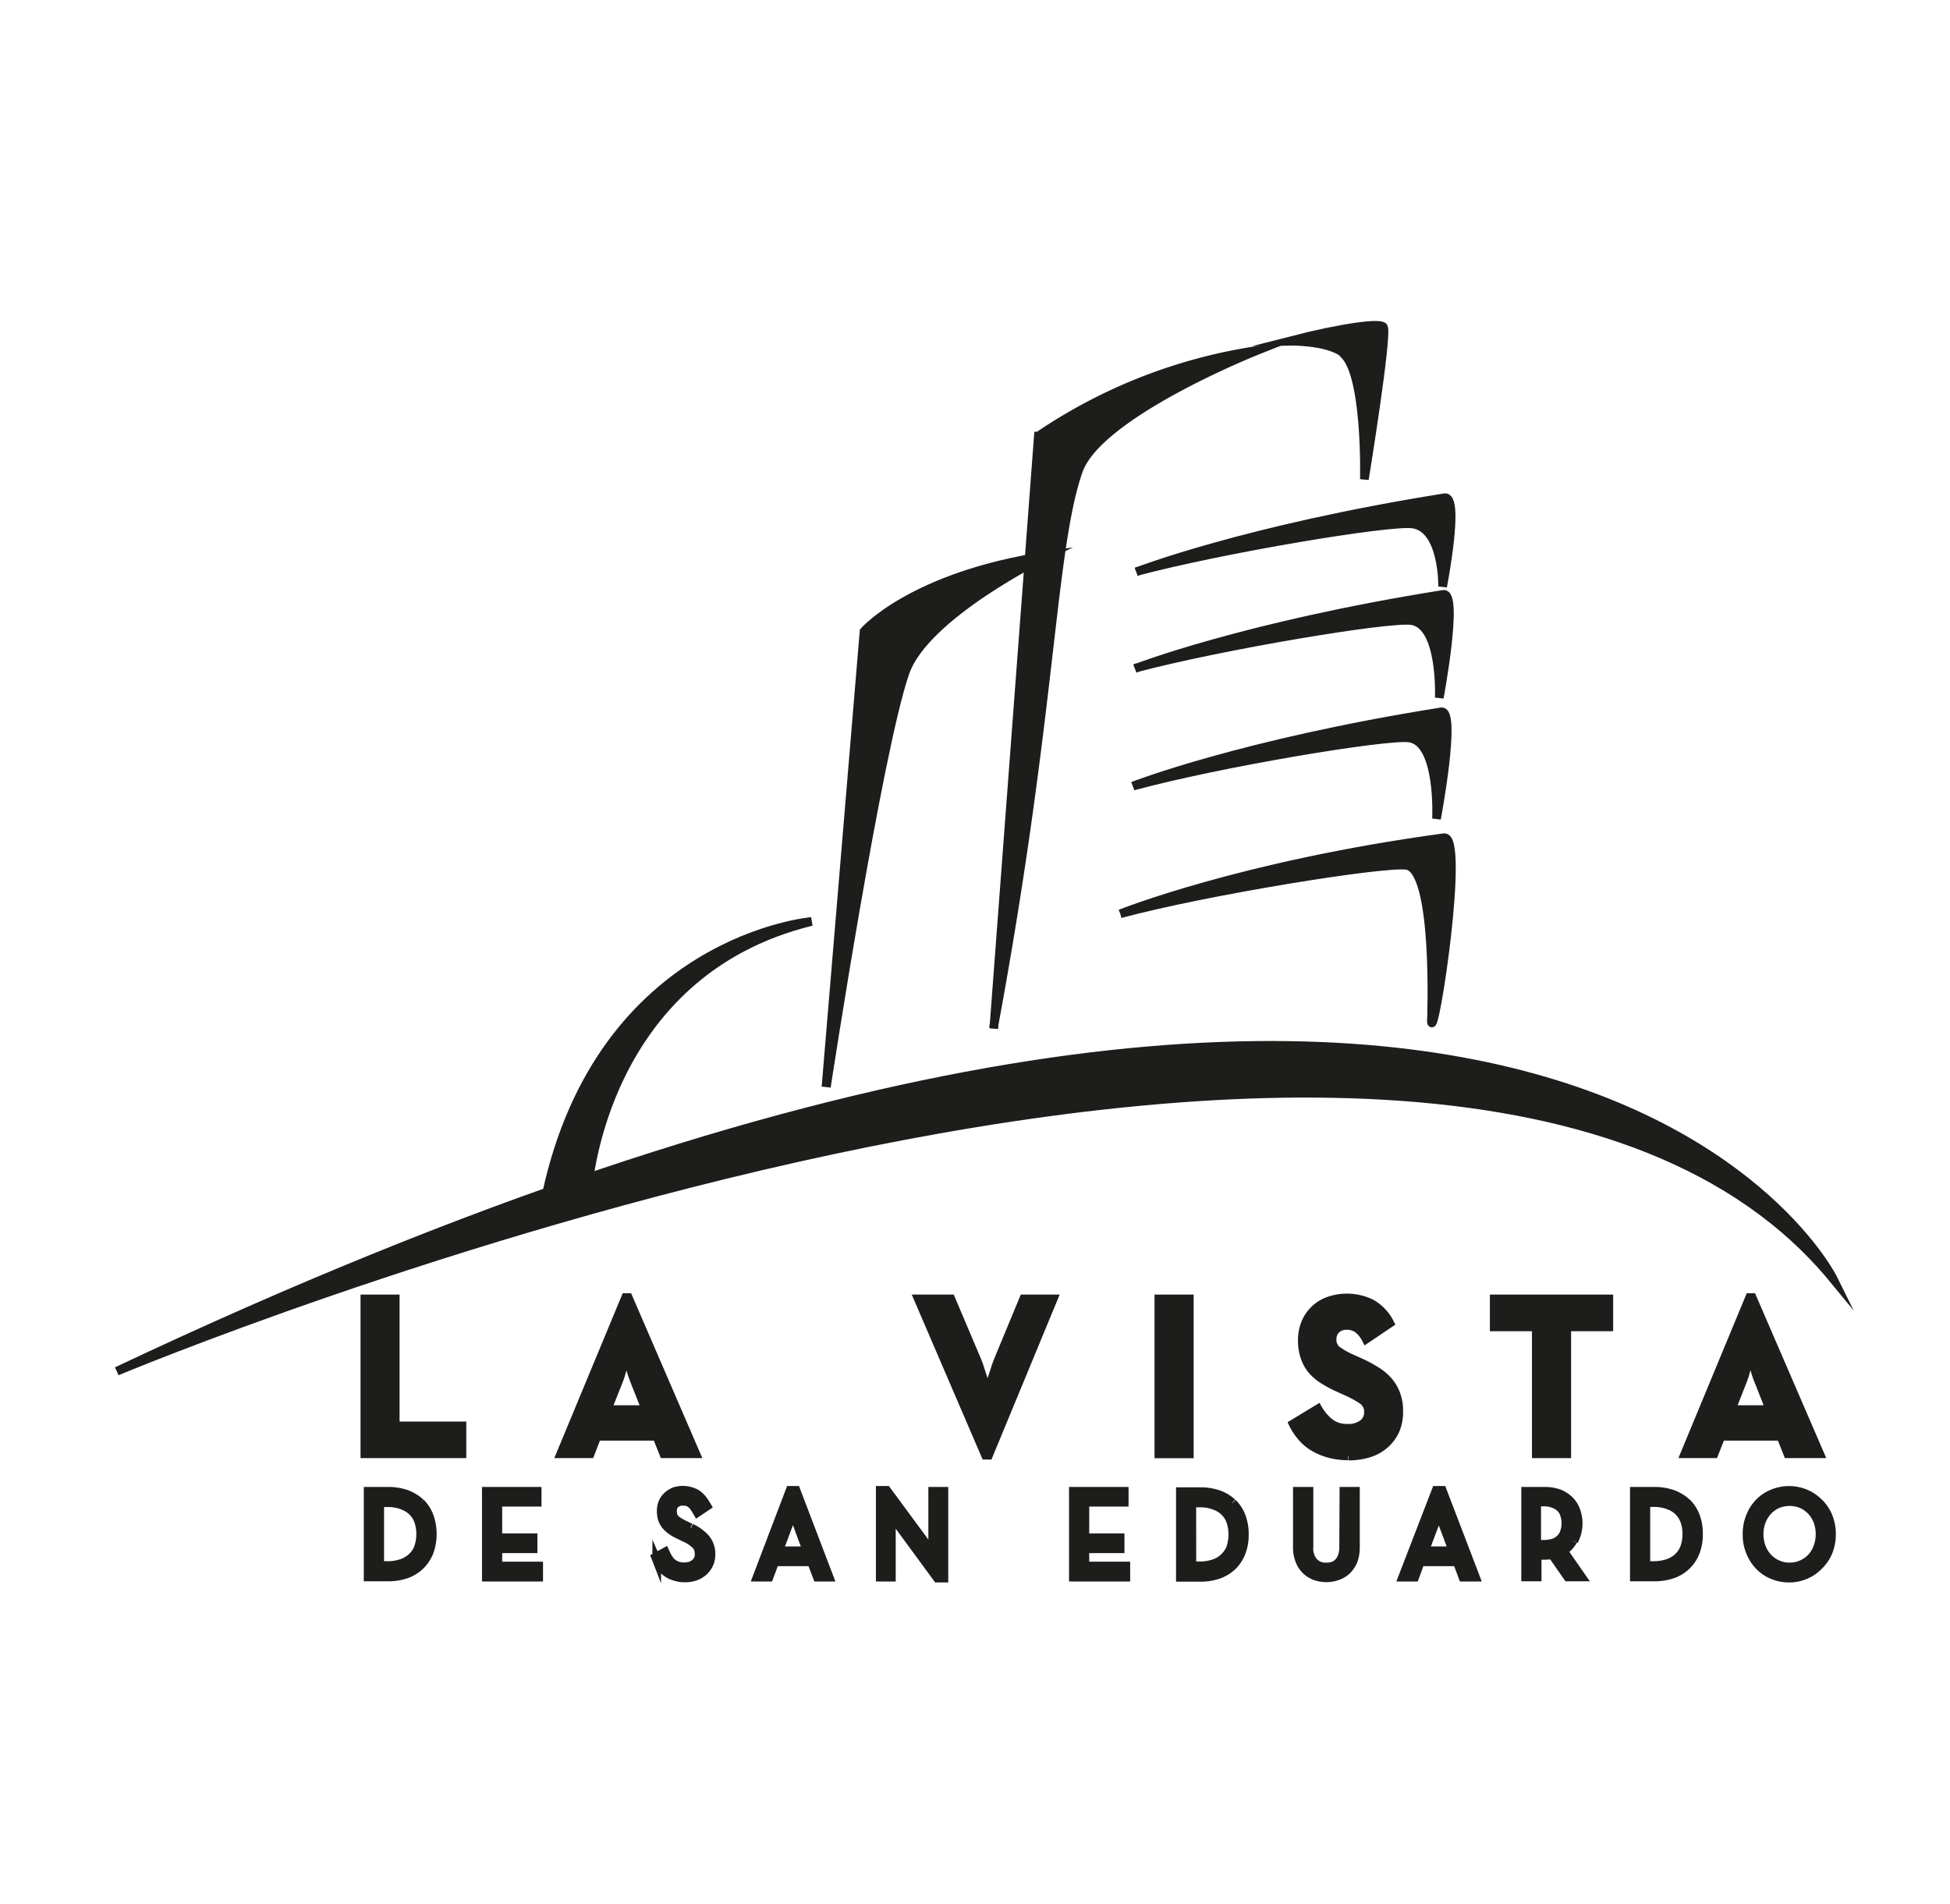 <?xml version="1.0" encoding="UTF-8"?> <svg xmlns="http://www.w3.org/2000/svg" id="Capa_1" data-name="Capa 1" viewBox="0 0 204.85 200"><defs><style>.cls-1{fill:#1d1d1b;stroke:#1d1d1b;stroke-miterlimit:10;stroke-width:0.91px;}</style></defs><title>La-vista-impressio</title><path id="_Trazado_" data-name="&lt;Trazado&gt;" class="cls-1" d="M12.27,144.05s140-58.66,180.31-9.71c0,0-30.24-61.18-180.31,9.71"></path><path id="_Trazado_2" data-name="&lt;Trazado&gt;" class="cls-1" d="M86.77,114.19l4-47.87s5-5.76,19.07-7.92c0,0-12.66,6.21-14.76,12.24-2.88,8.28-8.27,43.55-8.27,43.55"></path><path id="_Trazado_3" data-name="&lt;Trazado&gt;" class="cls-1" d="M104.4,108.06l4.68-62.25a55.56,55.56,0,0,1,23-9s-16.71,6.63-18.8,12.66c-2.9,8.33-2.77,25.44-8.92,58.54"></path><path id="_Trazado_4" data-name="&lt;Trazado&gt;" class="cls-1" d="M141,37.05c2.62,1.87,2.33,13.3,2.33,13.3s2.47-15.15,2-16c-.3-.47-4.13,0-9.93,1.49,0,0,3.91-.07,5.64,1.18"></path><path id="_Trazado_5" data-name="&lt;Trazado&gt;" class="cls-1" d="M119.36,60.08s11.44-4.45,32.39-7.79c1.67-.27-.2,9.33-.2,9.33s.11-6.16-3.17-6.58c-2.48-.32-20,2.6-29,5"></path><path id="_Trazado_6" data-name="&lt;Trazado&gt;" class="cls-1" d="M119.22,70.24s11.44-4.46,32.4-7.8c1.66-.27-.42,10.86-.42,10.86s.33-7.7-2.95-8.11c-2.48-.32-20,2.61-29,5"></path><path id="_Trazado_7" data-name="&lt;Trazado&gt;" class="cls-1" d="M119,82.58s11.45-4.47,32.4-7.8c1.67-.27-.49,11.23-.49,11.23s.4-8.06-2.87-8.49c-2.49-.31-20,2.61-29,5.06"></path><path id="_Trazado_8" data-name="&lt;Trazado&gt;" class="cls-1" d="M117.69,96s12.64-5.09,34-8c2.26-.31-1.05,21.28-1.32,19.35,0,0,.66-16-2.62-16.45-2.5-.32-21,2.66-30.06,5.09"></path><path id="_Trazado_9" data-name="&lt;Trazado&gt;" class="cls-1" d="M61.76,124.89s1.51-22.7,23.49-28.09c0,0-22.07,1.86-27.85,28.66Z"></path><polygon id="_Trazado_10" data-name="&lt;Trazado&gt;" class="cls-1" points="38.33 136.45 41.52 136.45 41.52 149.79 48.53 149.79 48.53 152.72 38.33 152.72 38.33 136.45"></polygon><path id="_Trazado_compuesto_" data-name="&lt;Trazado compuesto&gt;" class="cls-1" d="M65.72,136.31H66l7.09,16.41H69.73L69,150.88H62.71L62,152.72H58.91Zm2.14,11.77-1.12-2.82c-.11-.29-.23-.6-.34-.94s-.21-.66-.29-1-.21-.68-.3-1c-.11.34-.21.68-.29,1l-.29,1a7.38,7.38,0,0,1-.33.94l-1.12,2.82Z"></path><path id="_Trazado_11" data-name="&lt;Trazado&gt;" class="cls-1" d="M96.47,136.45h3.42l2.66,6.27a10.59,10.59,0,0,1,.43,1.18l.39,1.19c.14.43.26.87.39,1.32q.17-.67.36-1.32c.12-.36.26-.76.39-1.18s.28-.82.43-1.19l2.6-6.27h3.1l-6.79,16.42h-.32Z"></path><rect id="_Trazado_12" data-name="&lt;Trazado&gt;" class="cls-1" x="121.74" y="136.45" width="3.2" height="16.28"></rect><path id="_Trazado_13" data-name="&lt;Trazado&gt;" class="cls-1" d="M141.61,152.94a7.56,7.56,0,0,1-2-.26A6.71,6.71,0,0,1,138,152a4.89,4.89,0,0,1-1.27-1.08,6.2,6.2,0,0,1-.88-1.34l2.6-1.58a5.27,5.27,0,0,0,1.24,1.46,2.92,2.92,0,0,0,1.91.58,2.46,2.46,0,0,0,1.58-.47,1.48,1.48,0,0,0,.58-1.19,1.5,1.5,0,0,0-.62-1.3,11,11,0,0,0-1.71-.93l-.79-.36a11.73,11.73,0,0,1-1.58-.84,5.09,5.09,0,0,1-1.2-1,4.19,4.19,0,0,1-.77-1.37,5.16,5.16,0,0,1-.28-1.8,4.76,4.76,0,0,1,.32-1.74,4.11,4.11,0,0,1,2.41-2.35,5.81,5.81,0,0,1,4.57.28A4.92,4.92,0,0,1,146,139l-2.48,1.67a3.18,3.18,0,0,0-.89-1.09,1.93,1.93,0,0,0-1.17-.34,1.53,1.53,0,0,0-1.11.41,1.39,1.39,0,0,0-.41,1,1.41,1.41,0,0,0,.47,1.17,7.77,7.77,0,0,0,1.49.86l.8.36a13.79,13.79,0,0,1,1.81.95,5.62,5.62,0,0,1,1.33,1.1,4.44,4.44,0,0,1,.81,1.38,5,5,0,0,1,.29,1.82,4.82,4.82,0,0,1-.39,2,4.42,4.42,0,0,1-1.12,1.47,4.55,4.55,0,0,1-1.67.9,7.13,7.13,0,0,1-2.11.3"></path><polygon id="_Trazado_14" data-name="&lt;Trazado&gt;" class="cls-1" points="161.39 139.39 156.97 139.39 156.97 136.45 169.01 136.45 169.01 139.39 164.59 139.39 164.59 152.72 161.39 152.72 161.39 139.39"></polygon><path id="_Trazado_compuesto_2" data-name="&lt;Trazado compuesto&gt;" class="cls-1" d="M183.8,136.31h.27l7.09,16.41h-3.35l-.73-1.84h-6.29l-.73,1.84H177Zm2.14,11.77-1.11-2.82a9.27,9.27,0,0,1-.35-.94q-.16-.51-.3-1l-.3-1c-.1.34-.2.68-.29,1l-.28,1a9.33,9.33,0,0,1-.33.94l-1.11,2.82Z"></path><path id="_Trazado_compuesto_3" data-name="&lt;Trazado compuesto&gt;" class="cls-1" d="M44.17,157.87a4.37,4.37,0,0,0-1.5-.91,5.83,5.83,0,0,0-2-.3h-2v9h2a5.85,5.85,0,0,0,2-.3,4.08,4.08,0,0,0,1.49-.92A4.17,4.17,0,0,0,45.1,163a5.59,5.59,0,0,0,0-3.7,4,4,0,0,0-.92-1.44m-4.29,0h.79a4.17,4.17,0,0,1,1.57.26,2.91,2.91,0,0,1,1.09.67,2.63,2.63,0,0,1,.63,1,4.17,4.17,0,0,1,.22,1.36,4.25,4.25,0,0,1-.22,1.38,2.54,2.54,0,0,1-.64,1,2.94,2.94,0,0,1-1.08.68,4.62,4.62,0,0,1-1.57.25h-.79Z"></path><polygon id="_Trazado_15" data-name="&lt;Trazado&gt;" class="cls-1" points="52.3 162.7 56 162.7 56 161.54 52.3 161.54 52.3 157.81 56.43 157.81 56.43 156.66 51.09 156.66 51.09 165.68 56.59 165.68 56.59 164.51 52.3 164.51 52.3 162.7"></polygon><path id="_Trazado_16" data-name="&lt;Trazado&gt;" class="cls-1" d="M72.54,160.49l-.73-.35a5.85,5.85,0,0,1-.59-.34,1.64,1.64,0,0,1-.35-.3,1,1,0,0,1-.16-.3,1.49,1.49,0,0,1-.06-.45,1,1,0,0,1,.27-.75,1.13,1.13,0,0,1,.83-.28,1.26,1.26,0,0,1,.79.21,2.39,2.39,0,0,1,.53.62l.2.34,1-.67-.18-.3a5.74,5.74,0,0,0-.36-.5,3.44,3.44,0,0,0-.51-.46,2.84,2.84,0,0,0-.63-.28,2.89,2.89,0,0,0-1.72,0,2.53,2.53,0,0,0-.72.44,2,2,0,0,0-.52.71,2.43,2.43,0,0,0-.17.92,2.87,2.87,0,0,0,.12.83,2.33,2.33,0,0,0,.38.68,2.82,2.82,0,0,0,.58.52,4.91,4.91,0,0,0,.77.44l.72.35a3.6,3.6,0,0,1,1.11.77,1.35,1.35,0,0,1,.3.93,1.19,1.19,0,0,1-.1.53,1.21,1.21,0,0,1-.33.42,1.37,1.37,0,0,1-.49.28,2.3,2.3,0,0,1-1.3,0,1.87,1.87,0,0,1-.53-.27,1.34,1.34,0,0,1-.37-.38,3,3,0,0,1-.29-.47l-.16-.35-1,.55.12.31a3.16,3.16,0,0,0,.41.68,3,3,0,0,0,.62.61,2.55,2.55,0,0,0,.85.41,3.2,3.2,0,0,0,1.11.17,3.1,3.1,0,0,0,1.06-.17,2.75,2.75,0,0,0,.86-.5,2.53,2.53,0,0,0,.58-.79,2.38,2.38,0,0,0,.21-1,2.53,2.53,0,0,0-.55-1.66,4.55,4.55,0,0,0-1.54-1.13"></path><path id="_Trazado_compuesto_4" data-name="&lt;Trazado compuesto&gt;" class="cls-1" d="M83.43,156.56H83l-3.47,9.12h1.26l.6-1.61h3.86l.61,1.61H87.1l-3.48-9.12Zm-1.62,6.35,1.49-4,1.48,4Z"></path><polygon id="_Trazado_17" data-name="&lt;Trazado&gt;" class="cls-1" points="97.98 163.12 93.15 156.56 92.47 156.56 92.47 165.68 93.64 165.68 93.64 159.2 98.36 165.63 98.47 165.78 99.16 165.78 99.16 156.66 97.98 156.66 97.98 163.12"></polygon><polygon id="_Trazado_18" data-name="&lt;Trazado&gt;" class="cls-1" points="113.97 162.7 117.67 162.7 117.67 161.54 113.97 161.54 113.97 157.81 118.1 157.81 118.1 156.66 112.76 156.66 112.76 165.68 118.27 165.68 118.27 164.51 113.97 164.51 113.97 162.7"></polygon><path id="_Trazado_compuesto_5" data-name="&lt;Trazado compuesto&gt;" class="cls-1" d="M129.45,157.87A4.18,4.18,0,0,0,128,157a5.73,5.73,0,0,0-1.94-.3H124v9H126a5.83,5.83,0,0,0,2-.3,4.05,4.05,0,0,0,1.49-.92,3.9,3.9,0,0,0,.92-1.44,5,5,0,0,0,.31-1.86,5.13,5.13,0,0,0-.31-1.85,3.85,3.85,0,0,0-.93-1.44m-4.28,0H126a4.26,4.26,0,0,1,1.58.26,2.87,2.87,0,0,1,1.08.67,2.63,2.63,0,0,1,.63,1,4.26,4.26,0,0,1,.22,1.36,4.69,4.69,0,0,1-.21,1.38,2.67,2.67,0,0,1-.65,1,2.71,2.71,0,0,1-1.08.68,4.53,4.53,0,0,1-1.57.25h-.79Z"></path><path id="_Trazado_19" data-name="&lt;Trazado&gt;" class="cls-1" d="M141.15,162.53a2.84,2.84,0,0,1-.14.93,1.8,1.8,0,0,1-.38.65,1.36,1.36,0,0,1-.54.38,2.15,2.15,0,0,1-.77.12,1.7,1.7,0,0,1-1.31-.51,2.15,2.15,0,0,1-.5-1.57v-5.87h-1.22v5.9a3.5,3.5,0,0,0,.24,1.35,2.67,2.67,0,0,0,.63,1,2.78,2.78,0,0,0,1,.64,3.64,3.64,0,0,0,1.17.2,3.47,3.47,0,0,0,1.19-.21,2.61,2.61,0,0,0,1-.62,3,3,0,0,0,.65-1,4.13,4.13,0,0,0,.22-1.36v-5.9h-1.21Z"></path><path id="_Trazado_compuesto_6" data-name="&lt;Trazado compuesto&gt;" class="cls-1" d="M151.3,156.56h-.43l-3.52,9.12h1.27l.59-1.61h3.87l.6,1.61H155l-3.49-9.12Zm-1.64,6.35,1.49-3.95,1.48,3.95Z"></path><path id="_Trazado_compuesto_7" data-name="&lt;Trazado compuesto&gt;" class="cls-1" d="M165.32,161.88a3.77,3.77,0,0,0,.47-1.83,3.87,3.87,0,0,0-.22-1.31,2.81,2.81,0,0,0-.66-1.09,3.21,3.21,0,0,0-1.1-.73,4.21,4.21,0,0,0-1.54-.26h-2v9h1.21v-2.27h.76a4.11,4.11,0,0,0,.82-.07l1.63,2.34h1.45l-1.91-2.75a2.65,2.65,0,0,0,1-1.05m-3.8-4.07h.71a2.63,2.63,0,0,1,1.13.2,1.88,1.88,0,0,1,.71.47,1.64,1.64,0,0,1,.38.68,2.84,2.84,0,0,1,0,1.76,1.77,1.77,0,0,1-.38.68,1.94,1.94,0,0,1-.71.48,3.4,3.4,0,0,1-1.13.17h-.71Z"></path><path id="_Trazado_compuesto_8" data-name="&lt;Trazado compuesto&gt;" class="cls-1" d="M177.19,157.87a4.32,4.32,0,0,0-1.5-.91,5.81,5.81,0,0,0-1.94-.3h-2.06v9h2.06a5.87,5.87,0,0,0,1.95-.3,3.93,3.93,0,0,0,2.42-2.36,5.11,5.11,0,0,0,.31-1.86,5.05,5.05,0,0,0-.31-1.85,3.89,3.89,0,0,0-.93-1.44m-4.29,0h.79a4.26,4.26,0,0,1,1.58.26,2.87,2.87,0,0,1,1.08.67,2.7,2.7,0,0,1,.63,1,3.88,3.88,0,0,1,.22,1.36,4,4,0,0,1-.22,1.39,2.74,2.74,0,0,1-.63,1,2.82,2.82,0,0,1-1.09.68,4.53,4.53,0,0,1-1.57.25h-.79Z"></path><path id="_Trazado_compuesto_9" data-name="&lt;Trazado compuesto&gt;" class="cls-1" d="M192.05,159.31a4.2,4.2,0,0,0-1-1.47,4.3,4.3,0,0,0-1.39-.93,4.46,4.46,0,0,0-3.44,0,4,4,0,0,0-1.4.93,4.37,4.37,0,0,0-.94,1.46,4.74,4.74,0,0,0-.35,1.86,4.67,4.67,0,0,0,.35,1.88,4.56,4.56,0,0,0,.93,1.45,4.13,4.13,0,0,0,1.41.95,4.43,4.43,0,0,0,1.72.34,4.31,4.31,0,0,0,1.71-.34,4.19,4.19,0,0,0,1.4-.95,4.45,4.45,0,0,0,1-1.45,5,5,0,0,0,.35-1.88,4.8,4.8,0,0,0-.35-1.85M188,157.75a3.14,3.14,0,0,1,1.28.25,3.18,3.18,0,0,1,1.67,1.78,4,4,0,0,1,0,2.77,3.14,3.14,0,0,1-.66,1.08,3.16,3.16,0,0,1-3.57.71,3.13,3.13,0,0,1-1-.71,3.19,3.19,0,0,1-.67-1.08,3.9,3.9,0,0,1-.25-1.39,3.59,3.59,0,0,1,.25-1.37,3.29,3.29,0,0,1,.67-1.08,3.18,3.18,0,0,1,1-.71,3.25,3.25,0,0,1,1.28-.25"></path></svg> 